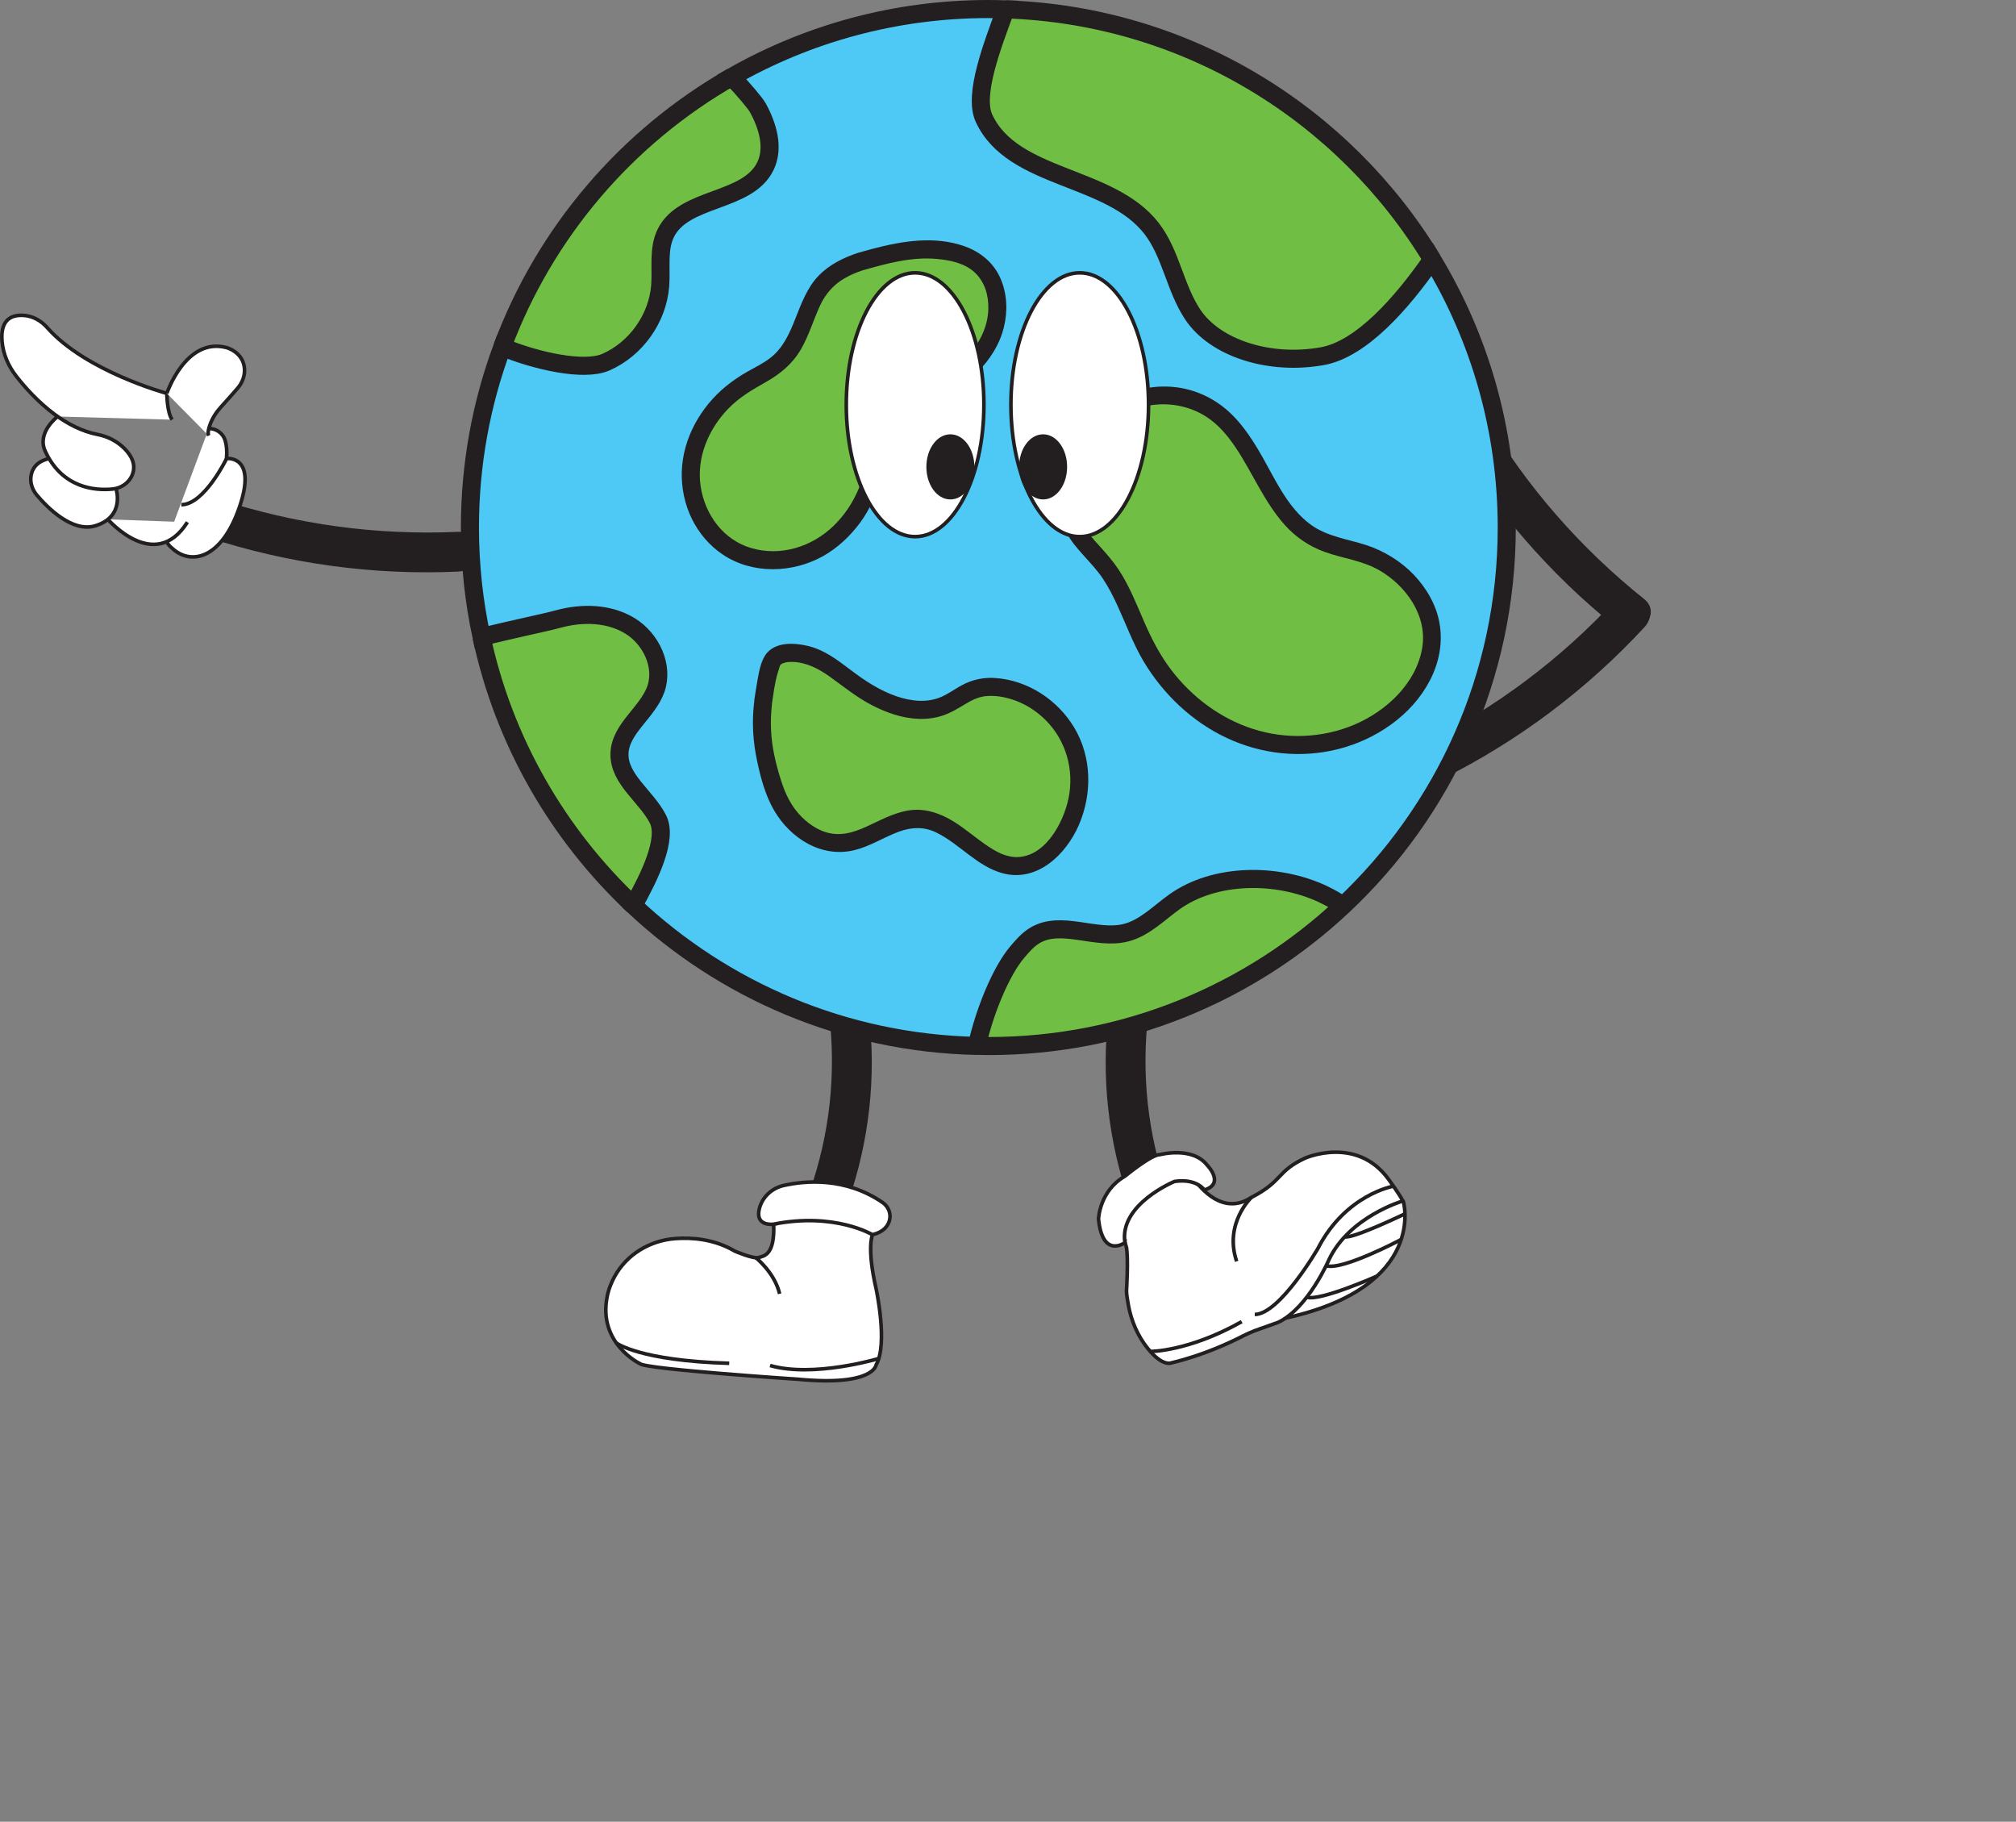 <?xml version="1.0" encoding="UTF-8"?>
<svg xmlns="http://www.w3.org/2000/svg" viewBox="0 0 557.79 503.95">
  <rect x="0" y="0" width="557.79" height="503.95" fill="#808080" stroke="none"/>
  <defs>
    <style>
      .cls-1, .cls-2, .cls-3, .cls-4 {
        stroke: #231f20;
        stroke-miterlimit: 10;
      }

      .cls-1, .cls-3 {
        fill: none;
      }

      .cls-5 {
        fill: #70bf44;
      }

      .cls-6, .cls-4 {
        fill: #231f20;
      }

      .cls-2 {
        fill: #fff;
      }

      .cls-7 {
        fill: #4ec9f5;
      }

      .cls-3 {
        stroke-width: 5px;
      }
    </style>
  </defs>
  <g id="Arms_legs" data-name="Arms &amp;amp; legs">
    <path class="cls-6" d="M126.76,147.12c-22.63,1.02-44.97-2.05-66.49-9.11-6.74-2.21-9.63,8.41-2.92,10.61,22.37,7.34,45.9,10.56,69.41,9.5,7.05-.32,7.09-11.32,0-11h0Z"/>
    <path class="cls-6" d="M229.4,280.28c1.98,16.77.21,33.32-5.36,49.27-2.34,6.7,8.28,9.58,10.61,2.92,5.85-16.75,7.84-34.58,5.75-52.19-.82-6.94-11.83-7.03-11,0h0Z"/>
    <path class="cls-6" d="M306.72,280.28c-2.08,17.62-.09,35.45,5.75,52.19,2.32,6.64,12.95,3.78,10.61-2.92-5.57-15.94-7.34-32.5-5.36-49.27.83-7.02-10.18-6.96-11,0h0Z"/>
    <path class="cls-6" d="M401.28,120.54c11.95,20.26,27.43,38.23,45.8,52.92,5.47,4.38,13.31-3.35,7.78-7.78-17.68-14.15-32.57-31.19-44.08-50.7-3.59-6.09-13.11-.56-9.5,5.55h0Z"/>
    <path class="cls-6" d="M399.03,215.48c21.04-10.48,40.03-24.75,55.98-42.01,4.8-5.19-2.96-12.99-7.78-7.78-15.38,16.65-33.47,30.19-53.75,40.29-6.34,3.16-.77,12.65,5.55,9.5h0Z"/>
  </g>
  <g id="left_boot" data-name="left boot">
    <g>
      <path class="cls-2" d="M241.41,341.57s-1.66,3.43,1,14.95c0,0,3.32,15.28,0,21.04,0,0-.55,5.98-21.49,3.99,0,0-42.48-2.8-43.86-4.32,0,0-11.63-5.54-9.08-18.5,0,0,.36-2.44,2.02-5.51,3.35-6.2,9.79-10.06,16.82-10.59,4.59-.34,10.79.1,16.49,3.47,0,0,5.09,2.22,6.59,1.77s4.49-.63,4.16-9.23l2.77-3.62,23.59,2.44,1,4.1Z"/>
      <path class="cls-1" d="M209.14,347.93s5.19,4.11,6.57,9.98"/>
      <path class="cls-1" d="M243.15,375.8s-18.02,5.42-30.09,1.94"/>
      <path class="cls-1" d="M170.51,371.49s6.28,4.92,31.25,5.64"/>
      <path id="top_of_the_boot" data-name="top of the boot" class="cls-2" d="M214.05,338.65s-5.29.76-3.93-4.39c.84-3.19,3.49-5.59,6.71-6.32,5.92-1.33,17.07-2.37,27.38,4.72,1.56,1.07,2.37,2.99,1.92,4.83-.39,1.6-1.59,3.3-4.73,4.07,0,0-10.41-6.28-27.36-2.92Z"/>
    </g>
  </g>
  <g id="right_boot" data-name="right boot">
    <g>
      <path class="cls-2" d="M388.23,332.24c.07-.09,6.96,23.67-32.52,32.38l-.27-3.47,19.71-26.67,7.39-2.38s2.14-.42,5.68.14Z"/>
      <path id="actual_shoe" data-name="actual shoe" class="cls-2" d="M311.62,344.82c-.39-1.75-3.23-7.31-2.77-9.04.71-2.66,3.09-8.54,7.53-11.52,0,0,11.09-.85,14.03.59,0,0-1.48-.55-.39.93,2.17,2.94,8.35,10.61,16.19,5.47.08-.05.17-.09.25-.13,8.53-4.43,6.76-7.09,14.62-10.74,0,0,14.18-6.31,23.04,5.76,0,0,3.41,4.62,3.99,6.09,0,0-14.73,4.32-20.38,16.17,0,0-5.76,13.46-14.07,17.39,0,0-2.55.94-5.41,1.93-1.54.53-3.03,1.18-4.48,1.92-3.47,1.78-11.02,5.32-19.57,7.34,0,0-2.41,1.34-6.72-4.06-2.71-3.4-4.46-7.47-5.26-11.75-.31-1.64-.55-3.25-.54-4.13,0,0,.59-9.24-.07-12.22Z"/>
      <path class="cls-1" d="M318.27,373.85s10.56.07,25.29-8.24"/>
      <path class="cls-1" d="M385.55,328.13s-13.2,2.26-20.88,17.18c0,0-10.56,18.24-17.5,18.31"/>
      <path class="cls-1" d="M346.22,331.26s-7.61,7.18-4.06,17.67"/>
      <path class="cls-1" d="M388.72,335.78s-14.55,7-16.63,6.34"/>
      <path class="cls-1" d="M387.68,342.88s-16.4,8.71-20.75,7.25"/>
      <path class="cls-1" d="M381,353s-15.95,7.09-19.43,5.83"/>
      <path id="Top_of_boot" data-name="Top of boot" class="cls-2" d="M311.25,343.75s-6.2,4.54-7.31-6.53c0,0,.22-7.75,7.31-11.85,0,0,7.42-6.09,9.75-5.98,0,0,8.86-2.33,12.96,2.88,0,0,5.12,5.14-.75,6.92,0,0-2.02-3.26-8.23-2.37,0,0-15.4,6.31-13.73,16.95Z"/>
    </g>
  </g>
  <g id="Earth">
    <g>
      <g>
        <path class="cls-5" d="M371.59,250.55c-25.65,24.08-60.17,38.82-98.13,38.82-1.06,0-2.11,0-3.17-.04,2.04-9.44,6.69-20.69,11.14-25.93,1.45-1.71,2.94-3.45,4.87-4.61,7.3-4.4,16.85,1.29,25.12-.75,5.22-1.28,9.15-5.43,13.52-8.56,11.14-7.95,28.35-8.13,41.14-2.12.09.05.19.09.29.15,1.85.88,3.6,1.9,5.22,3.04Z"/>
        <path class="cls-7" d="M209.68,29.81c-.68-1.23-3.72-4.84-7.2-8.54,20.93-11.94,45.16-18.77,70.98-18.77,1.6,0,3.19.04,4.78.09-3.7,10.01-8.96,23.66-6,30.09,7.93,17.17,34.82,15.56,46.39,30.53,5.39,6.98,6.48,16.46,11.38,23.8,6.24,9.34,21.2,14.12,35.79,11.53,10.79-1.91,21.94-14.51,30.45-26.77,13.1,21.64,20.64,47.02,20.64,74.17,0,41.26-17.42,78.45-45.3,104.61-1.62-1.14-3.37-2.16-5.22-3.04-.1-.06-.2-.1-.29-.15-12.79-6.01-30-5.83-41.14,2.12-4.37,3.13-8.3,7.28-13.52,8.56-8.27,2.04-17.82-3.65-25.12.75-1.93,1.16-3.42,2.9-4.87,4.61-4.45,5.24-9.1,16.49-11.14,25.93-36.75-.79-70.09-15.41-95.04-38.86,4.42-7.91,9.61-18.4,6.77-23.91-3.27-6.36-10.86-11.01-10.62-18.16.24-6.89,7.73-11.24,10.05-17.73,2.28-6.42-1.31-13.95-7.12-17.52s-13.22-3.72-19.8-1.93c-3.89,1.06-13.16,2.93-21.29,5-2.1-9.76-3.22-19.89-3.22-30.28,0-17.57,3.17-34.4,8.95-49.95,9.54,3.93,22.63,6.81,28.62,4.21,8.34-3.62,14.36-12.08,15.07-21.14.38-4.93-.63-10.19,1.57-14.61,5.07-10.19,22.64-8.28,27.57-18.54,2.43-5.08.59-11.17-2.12-16.1Z"/>
        <path class="cls-5" d="M396.25,71.77c-8.51,12.26-19.66,24.86-30.45,26.77-14.59,2.59-29.55-2.19-35.79-11.53-4.9-7.34-5.99-16.82-11.38-23.8-11.57-14.97-38.46-13.36-46.39-30.53-2.96-6.43,2.3-20.08,6-30.09,50.07,1.64,93.65,28.94,118.01,69.18Z"/>
        <path class="cls-5" d="M182.02,226.56c2.84,5.51-2.35,16-6.77,23.91-20.82-19.57-35.79-45.28-42.01-74.25,8.13-2.07,17.4-3.94,21.29-5,6.58-1.79,13.99-1.64,19.8,1.93s9.4,11.1,7.12,17.52c-2.32,6.49-9.81,10.84-10.05,17.73-.24,7.15,7.35,11.8,10.62,18.16Z"/>
        <path class="cls-5" d="M209.68,29.81c2.71,4.93,4.55,11.02,2.12,16.1-4.93,10.26-22.5,8.35-27.57,18.54-2.2,4.42-1.19,9.68-1.57,14.61-.71,9.06-6.73,17.52-15.07,21.14-5.99,2.6-19.08-.28-28.62-4.21,11.79-31.73,34.47-58.15,63.51-74.72,3.48,3.7,6.52,7.31,7.2,8.54Z"/>
      </g>
      <g>
        <path class="cls-3" d="M396.25,71.77C371.89,31.53,328.31,4.23,278.24,2.59"/>
        <path class="cls-3" d="M202.48,21.27c-29.04,16.57-51.72,42.99-63.51,74.72"/>
        <path class="cls-3" d="M133.24,176.22c6.22,28.97,21.19,54.68,42.01,74.25"/>
        <path class="cls-3" d="M371.59,250.55c-1.62-1.14-3.37-2.16-5.22-3.04-.1-.06-.2-.1-.29-.15-12.79-6.01-30-5.83-41.14,2.12-4.37,3.13-8.3,7.28-13.52,8.56-8.27,2.04-17.82-3.65-25.12.75-1.93,1.16-3.42,2.9-4.87,4.61-4.45,5.24-9.1,16.49-11.14,25.93,1.06.03,2.11.04,3.17.04,37.96,0,72.48-14.74,98.13-38.82,27.88-26.16,45.3-63.35,45.3-104.61,0-27.15-7.54-52.53-20.64-74.17-8.51,12.26-19.66,24.86-30.45,26.77-14.59,2.59-29.55-2.19-35.79-11.53-4.9-7.34-5.99-16.82-11.38-23.8-11.57-14.97-38.46-13.36-46.39-30.53-2.96-6.43,2.3-20.08,6-30.09-1.59-.05-3.18-.09-4.78-.09-25.82,0-50.05,6.83-70.98,18.77,3.48,3.7,6.52,7.31,7.2,8.54,2.71,4.93,4.55,11.02,2.12,16.1-4.93,10.26-22.5,8.35-27.57,18.54-2.2,4.42-1.19,9.68-1.57,14.61-.71,9.06-6.73,17.52-15.07,21.14-5.99,2.6-19.08-.28-28.62-4.21-5.78,15.55-8.95,32.38-8.95,49.95,0,10.39,1.12,20.52,3.22,30.28,8.13-2.07,17.4-3.94,21.29-5,6.58-1.79,13.99-1.64,19.8,1.93s9.4,11.1,7.12,17.52c-2.32,6.49-9.81,10.84-10.05,17.73-.24,7.15,7.35,11.8,10.62,18.16,2.84,5.51-2.35,16-6.77,23.91,24.95,23.45,58.29,38.07,95.04,38.86"/>
      </g>
    </g>
    <g>
      <path class="cls-5" d="M238.07,72.36c3.1-.88,12.54-3.67,18.48-3.4s11.96,1.18,15.77,5.53c4.8,5.49,4.55,14.13,1.04,20.52s-9.64,10.93-15.95,14.59c-2.5,1.45-5.08,2.82-7.21,4.78-6.34,5.82-7.3,15.3-10.91,23.11-3.19,6.91-8.8,12.8-15.85,15.66s-15.5,2.44-21.89-1.69c-7.63-4.93-11.46-14.72-10.17-23.71,1.28-8.99,7.21-16.98,14.95-21.74,3.29-2.03,6.95-3.56,9.75-6.23,4.48-4.26,6.04-10.63,8.57-16.27s6.74-8.94,13.42-11.15"/>
      <path class="cls-6" d="M238.73,74.77c6.7-1.91,13.45-3.77,20.47-3.14,3.69.33,7.8,1.17,10.57,3.82s3.79,6.37,3.68,10.06c-.26,8.61-6.72,15.1-13.49,19.58-3.96,2.62-8.51,4.55-11.94,7.91-3.06,2.99-4.96,6.86-6.46,10.82s-2.48,7.89-4.11,11.68-3.9,7.14-6.82,9.97c-6.01,5.82-14.67,8.54-22.82,6.13-7.73-2.29-12.79-9.28-13.96-17.09-1.18-7.89,2.17-15.78,7.6-21.41,3.01-3.12,6.54-5.21,10.28-7.31,4.1-2.3,7.54-5.1,9.91-9.22,2.18-3.79,3.4-8.01,5.22-11.97,1.45-3.16,3.62-5.72,6.62-7.5,1.66-.99,3.42-1.72,5.24-2.34,3.04-1.02,1.73-5.85-1.33-4.82-4.07,1.36-8.02,3.3-11.01,6.45s-4.63,7.45-6.26,11.6-3.39,8.19-6.89,10.94c-1.95,1.54-4.23,2.64-6.38,3.85s-4.12,2.54-6,4.08c-7.02,5.75-11.93,14.42-12.21,23.59s3.88,17.95,11.34,22.96c8.2,5.51,19.34,5.16,27.78.41,4.03-2.27,7.43-5.49,10.18-9.18s4.52-7.95,5.99-12.3c1.39-4.11,2.55-8.37,4.77-12.12,1.11-1.88,2.51-3.57,4.24-4.91,1.88-1.45,4.03-2.55,6.07-3.75,8.14-4.78,16.38-11.41,18.74-21.01,1.1-4.49.92-9.26-.93-13.52-1.89-4.35-5.53-7.33-9.94-8.9-8.27-2.93-17.17-1.48-25.41.69-1.37.36-2.73.75-4.09,1.13-3.09.88-1.78,5.71,1.33,4.82h0Z"/>
    </g>
    <g>
      <path class="cls-5" d="M211.11,194.66c-1.01,8.57.52,15.9,3.31,24.06s10.55,15.31,19.13,14.42c7.32-.76,13.51-6.98,20.86-6.64,10.53.49,17.56,14.09,28.05,13.02,4.28-.43,7.93-3.38,10.53-6.8,5.53-7.27,7.24-17.37,4.11-25.95-3.13-8.58-11.11-15.28-20.15-16.57-2.44-.35-4.98-.31-7.31.48-2.83.97-5.18,2.99-7.91,4.22-8.96,4.06-19.31-1.15-27.15-7.09-3.17-2.4-6.31-5-10.08-6.28-3.76-1.28-9.89-1.82-11.11,1.97q-1.14,3.54-2.25,10.66"/>
      <path class="cls-6" d="M208.61,194.66c-.59,5.23-.26,10.48.82,15.63.99,4.74,2.33,9.78,4.8,13.98,4.53,7.7,13.13,13.14,22.22,10.9,4.32-1.07,8.08-3.56,12.22-5.09,3.64-1.34,7.04-1.4,10.34.2,6.5,3.15,11.29,9.38,18.43,11.3,9.52,2.55,17.51-5.19,21.04-13.31,3.75-8.63,3.63-18.84-1.27-27.01-4.61-7.68-12.87-13.11-21.88-13.7-2.82-.18-5.58.29-8.15,1.47-2.28,1.04-4.25,2.62-6.53,3.66-4.04,1.84-8.57,1.31-12.65-.09-4.56-1.57-8.69-4.27-12.51-7.17s-7.56-5.78-12.28-6.82c-3.52-.78-8.13-1.02-10.84,1.83-1.72,1.81-2.29,5-2.73,7.4-.35,1.88-.62,3.78-.92,5.68-.21,1.33.34,2.69,1.75,3.08,1.19.33,2.87-.4,3.08-1.75.44-2.83.77-5.74,1.57-8.5.13-.46.28-.92.43-1.38.06-.18.23-.74.22-.73.12-.27.14-.29.31-.44.39-.34.15-.12.08-.07.14-.09.29-.18.44-.25-.29.14.55-.18.65-.2.62-.16,1.25-.19,2.1-.17,3.69.1,7.13,1.86,10.21,4.06,3.8,2.72,7.37,5.66,11.54,7.83s8.38,3.65,12.93,3.85c2.23.1,4.54-.17,6.67-.86,2.31-.74,4.33-1.99,6.39-3.23,1.93-1.17,3.87-2.11,6.16-2.23s4.32.22,6.41.84c3.61,1.08,6.9,3.11,9.57,5.76,5.74,5.69,8.06,13.92,6.39,21.81-1.46,6.9-6.7,16.58-14.95,16.15-1.05-.06-2.74-.51-3.75-.97-1.52-.68-2.93-1.58-4.3-2.52-2.81-1.95-5.41-4.19-8.29-6.04s-6.23-3.32-9.78-3.53c-4.33-.25-8.39,1.59-12.2,3.41-3.56,1.7-7.22,3.55-11.28,3.26-3.53-.25-6.79-2.24-9.24-4.69-2.87-2.86-4.53-6.32-5.74-10.14-1.44-4.54-2.55-9.2-2.76-13.98-.11-2.41,0-4.82.27-7.21.15-1.34-1.26-2.5-2.5-2.5-1.48,0-2.35,1.15-2.5,2.5h0Z"/>
    </g>
    <g>
      <path class="cls-5" d="M298.72,128.23c1.63-7.73,7.35-14.47,14.72-17.33s16.14-1.73,22.55,2.88c12.41,8.93,14.74,28.38,28.39,35.29,4.32,2.19,9.25,2.78,13.81,4.38,10.03,3.51,18.38,13.09,18,23.71-.23,6.43-3.53,12.47-8,17.1-9.77,10.13-25.21,13.98-38.9,10.72s-25.4-13.14-31.98-25.58c-3.96-7.49-6.25-15.93-11.44-22.63-2.79-3.6-6.37-6.62-8.55-10.63s.38-13.66,1.4-17.91"/>
      <path class="cls-6" d="M301.13,128.89c1.95-8.93,9.57-16.22,18.82-16.97,4.91-.4,9.83.76,13.96,3.46,3.31,2.17,5.9,5.31,8.08,8.58,4.63,6.97,7.81,14.9,13.43,21.2,3.05,3.42,6.79,5.97,11.11,7.52,4.94,1.78,10.24,2.35,14.87,4.95,7.55,4.25,13.65,12.69,12.08,21.7-1.69,9.76-9.92,17.38-18.73,21.12-8.85,3.76-18.96,4.14-28.09,1.19s-16.88-8.85-22.59-16.3c-3.13-4.09-5.46-8.65-7.51-13.36s-4.1-9.95-7.07-14.43c-1.55-2.33-3.38-4.42-5.26-6.49-1.74-1.92-3.56-3.87-4.76-6.19-.04-.07-.19-.42-.04-.04-.06-.15-.11-.31-.16-.47-.06-.21-.11-.42-.16-.63-.02-.07-.11-.63-.06-.29-.14-1.02-.11-2.08-.06-3.1.11-2.07.47-4.1.89-6.12.37-1.78.8-3.55,1.23-5.31.75-3.13-4.07-4.46-4.82-1.33-1.03,4.3-2.12,8.66-2.31,13.1-.09,2.17.07,4.44,1.02,6.43,1.19,2.51,3.16,4.7,5,6.75s3.67,3.98,5.17,6.25c1.6,2.4,2.9,4.98,4.1,7.6,2.34,5.12,4.28,10.44,7.17,15.29,5.39,9.03,13.44,16.68,23,21.15,9.65,4.51,20.51,5.68,30.86,3.06s20.33-9.31,25.34-19c2.56-4.95,3.63-10.46,2.62-15.97-.91-5-3.62-9.61-7.1-13.26s-8.2-6.59-13.17-8.2-10.68-2.32-15.21-5.56c-6.88-4.93-10.35-13.61-14.59-20.71-2.3-3.85-4.89-7.64-8.23-10.66-3.93-3.56-8.8-5.92-14.06-6.66-10.88-1.54-21.63,3.69-26.96,13.36-1.22,2.21-2.13,4.59-2.67,7.05-.69,3.14,4.13,4.48,4.82,1.33h0Z"/>
    </g>
  </g>
  <g id="eyes">
    <g>
      <ellipse class="cls-2" cx="253.19" cy="111.96" rx="19.04" ry="36.49"/>
      <ellipse class="cls-2" cx="298.74" cy="111.96" rx="19.04" ry="36.49"/>
      <ellipse class="cls-4" cx="262.95" cy="129.15" rx="6.14" ry="8.51"/>
      <ellipse class="cls-4" cx="288.61" cy="129.15" rx="6.14" ry="8.51"/>
    </g>
  </g>
  <g id="Pointer_Finger" data-name="Pointer Finger">
    <g>
      <path class="cls-2" d="M32.13,135.3s2.55,7.6-5.76,10.15c-6.4,1.96-13.34-5.13-16.17-8.48-1.25-1.48-1.92-3.41-1.62-5.33s1.52-4.05,5.13-4.81"/>
      <path class="cls-2" d="M15.95,115.22s-5.82,4.37-3.46,9.54c4.75,10.38,13.95,10.98,18.63,10.53,2.4-.23,4.59-1.71,5.48-3.95,1.15-2.89-.31-5.41-2.21-7.3-2-1.99-4.6-3.32-7.37-3.85-4.35-.84-8.36-2.96-11.84-5.52-4.68-3.45-8.41-7.68-10.71-10.64-2.16-2.77-3.59-6.06-3.9-9.55-.58-6.46,3.03-7.5,6.22-7.21,2.45.22,4.65,1.52,6.28,3.37,10.7,12.12,33.09,18.18,33.09,18.18,0,0,.04,5.39,1.48,7.27"/>
      <path class="cls-2" d="M57.77,118.53h0c2.06,0,3.92,1.31,4.52,3.28.37,1.2.57,2.83.4,5.03,0,0,8.57-1.04,3.54,13.51-5.02,14.55-13.59,16.03-18.61,11.3,0,0-1.18-.9-1.48-1.83"/>
      <path class="cls-2" d="M62.7,126.83s-6.17,12.77-12.52,12.79"/>
      <path class="cls-2" d="M46.16,108.82s5.24-15.65,16.54-12.66c0,0,4.68,1.24,4.95,5.93.11,1.95-.64,3.84-1.92,5.32-1.19,1.37-3.02,3.45-4.6,5.18-1.31,1.43-2.36,3.08-3.03,4.9-.42,1.15-.67,2.32-.37,3.03"/>
      <path class="cls-2" d="M29.85,143.67s13,15.03,22,.78"/>
    </g>
  </g>
</svg>